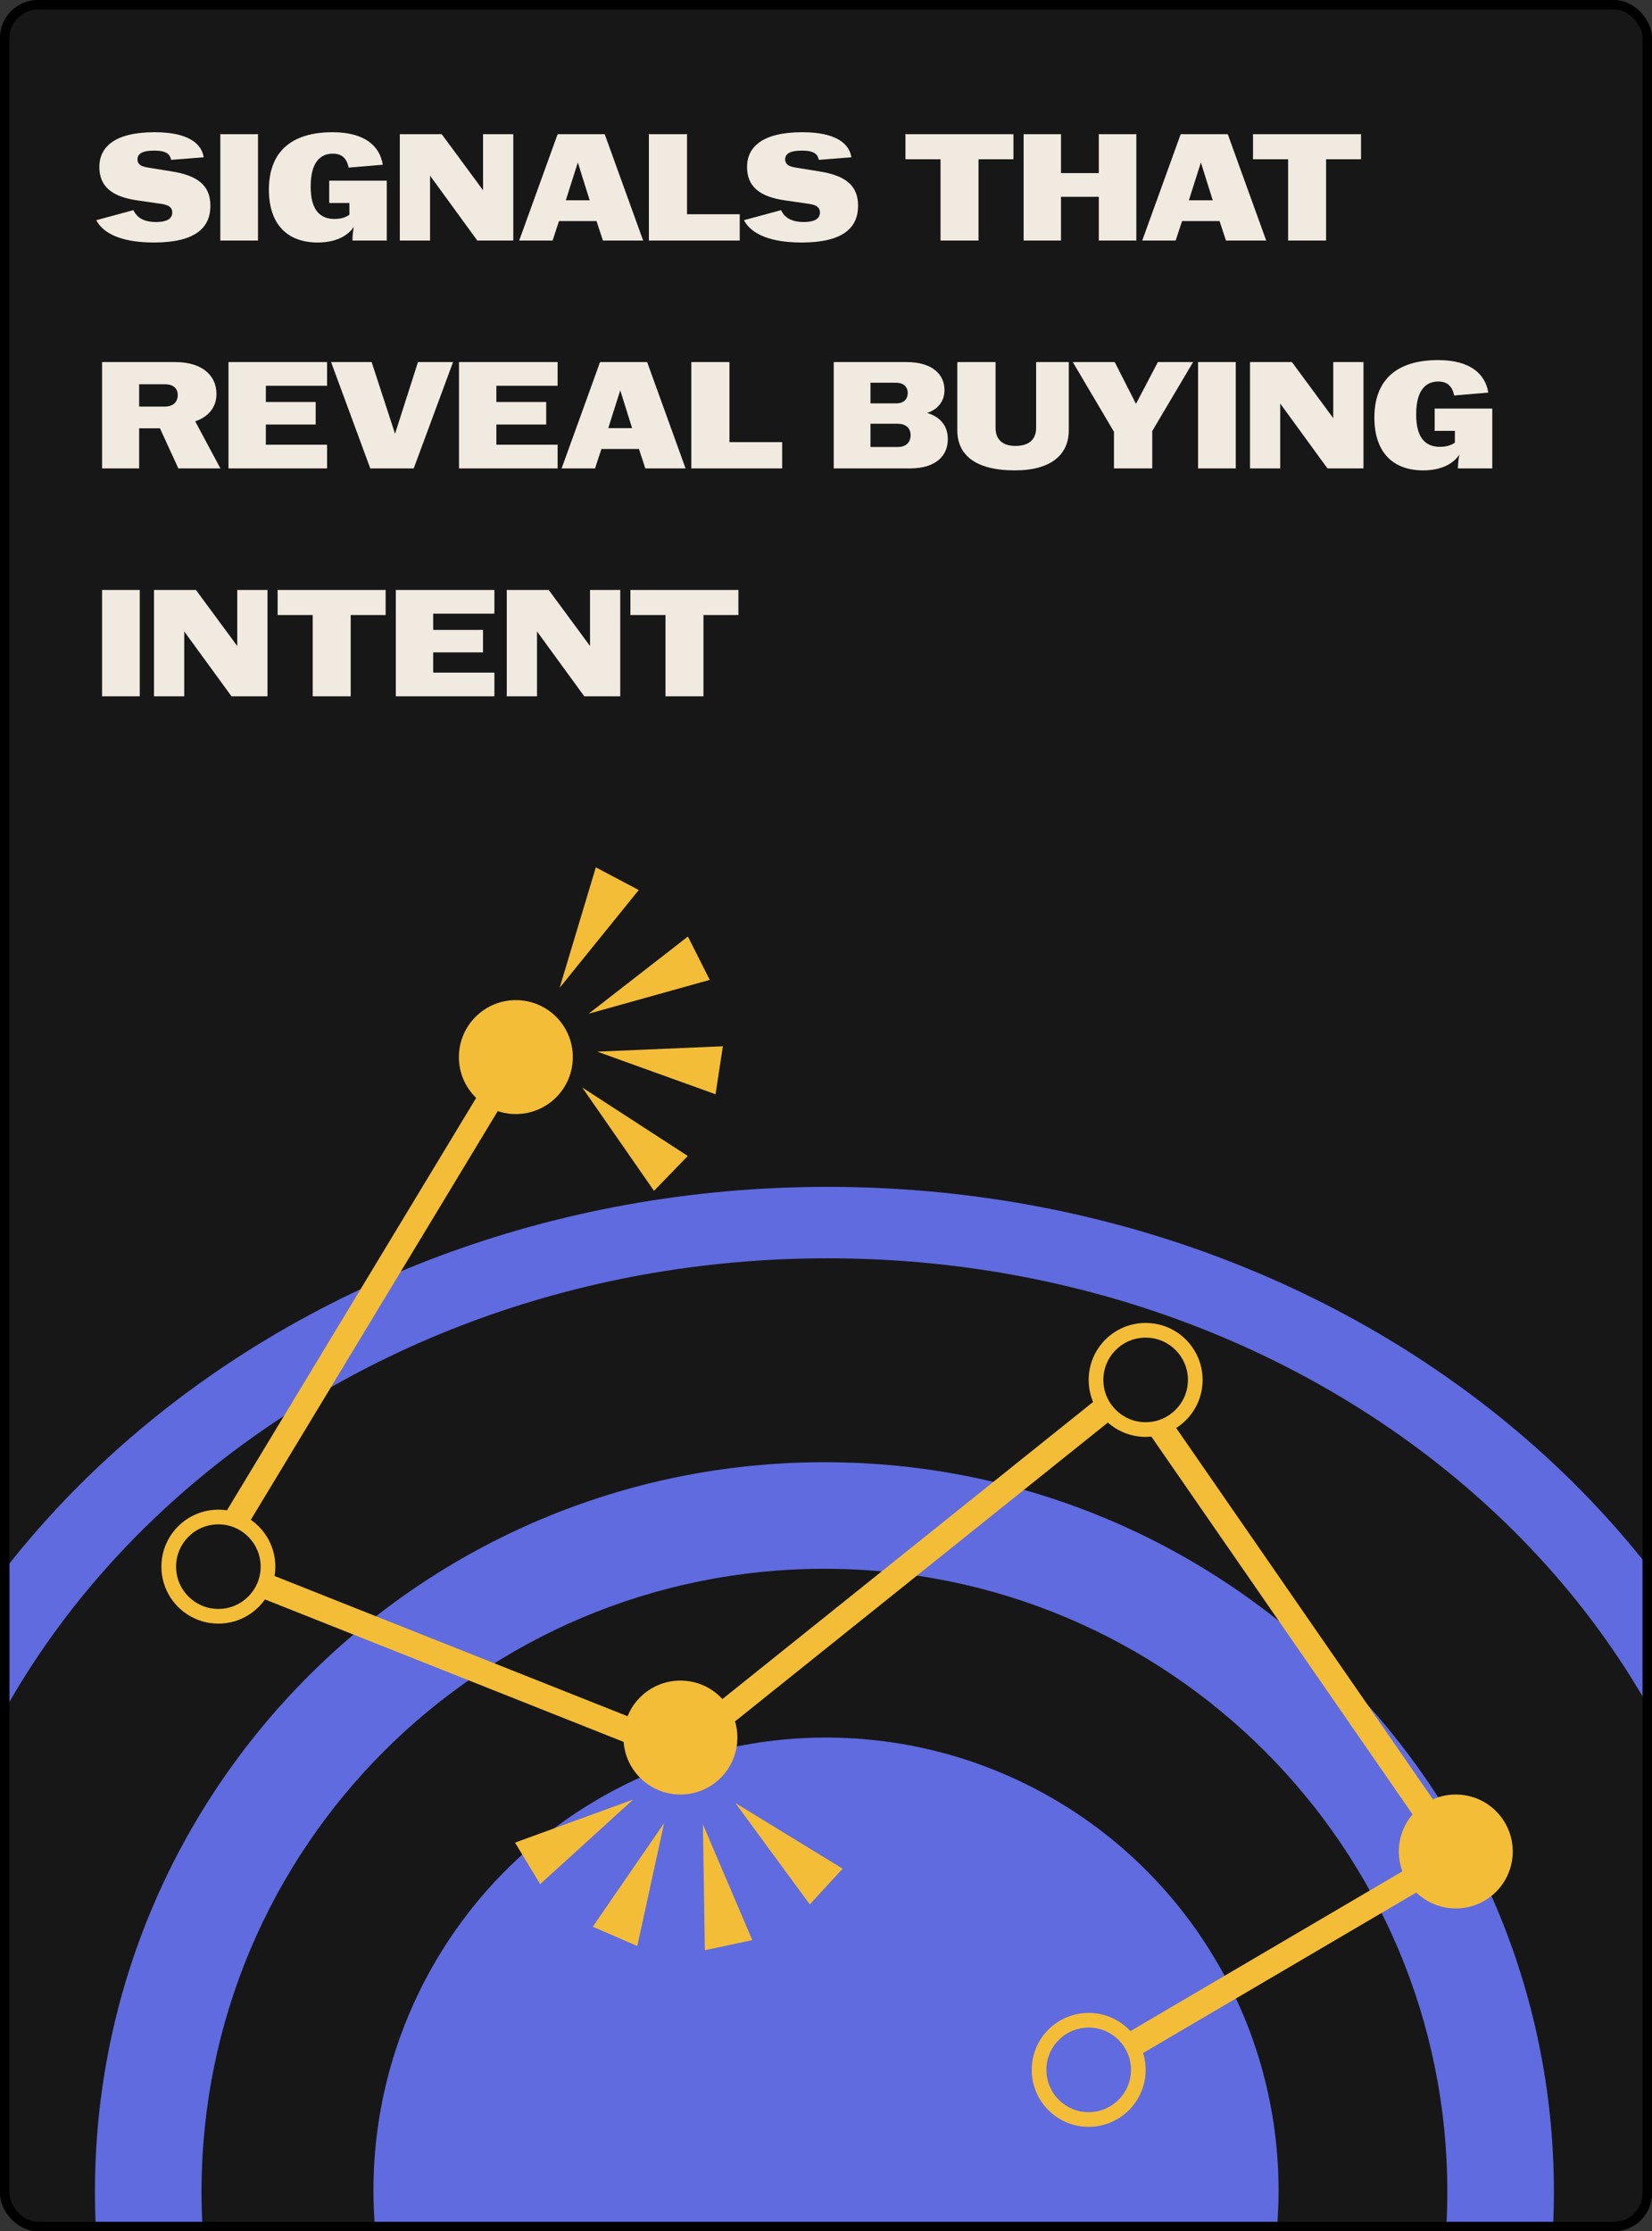 <?xml version="1.0" encoding="UTF-8"?>
<svg xmlns="http://www.w3.org/2000/svg" width="522" height="705" viewBox="0 0 522 705" fill="none">
  <rect x="0" y="0" width="522" height="705" fill="#333333" stroke="none"/>
  <g clip-path="url(#clip0_6394_1109)">
    <rect width="522" height="705" rx="12" fill="#171717"></rect>
    <circle cx="261" cy="692" r="143" fill="#5F6BDE"></circle>
    <path d="M491 692.5C491 819.802 387.802 923 260.5 923C133.198 923 30 819.802 30 692.5C30 565.198 133.198 462 260.5 462C387.802 462 491 565.198 491 692.5ZM63.678 692.5C63.678 801.202 151.798 889.322 260.5 889.322C369.202 889.322 457.322 801.202 457.322 692.5C457.322 583.798 369.202 495.678 260.5 495.678C151.798 495.678 63.678 583.798 63.678 692.5Z" fill="#5F6BDE"></path>
    <path d="M577 654C577 808.087 435.746 933 261.5 933C87.254 933 -54 808.087 -54 654C-54 499.913 87.254 375 261.5 375C435.746 375 577 499.913 577 654ZM-28.471 654C-28.471 795.62 101.353 910.425 261.5 910.425C421.647 910.425 551.471 795.62 551.471 654C551.471 512.38 421.647 397.575 261.5 397.575C101.353 397.575 -28.471 512.38 -28.471 654Z" fill="#5F6BDE"></path>
    <path d="M87 495C87 504.941 78.941 513 69 513C59.059 513 51 504.941 51 495C51 485.059 59.059 477 69 477C78.941 477 87 485.059 87 495ZM55.639 495C55.639 502.379 61.621 508.361 69 508.361C76.379 508.361 82.361 502.379 82.361 495C82.361 487.621 76.379 481.639 69 481.639C61.621 481.639 55.639 487.621 55.639 495Z" fill="#F4BD38"></path>
    <path d="M380 436C380 445.941 371.941 454 362 454C352.059 454 344 445.941 344 436C344 426.059 352.059 418 362 418C371.941 418 380 426.059 380 436ZM348.639 436C348.639 443.379 354.621 449.361 362 449.361C369.379 449.361 375.361 443.379 375.361 436C375.361 428.621 369.379 422.639 362 422.639C354.621 422.639 348.639 428.621 348.639 436Z" fill="#F4BD38"></path>
    <path d="M362 654C362 663.941 353.941 672 344 672C334.059 672 326 663.941 326 654C326 644.059 334.059 636 344 636C353.941 636 362 644.059 362 654ZM330.639 654C330.639 661.379 336.621 667.361 344 667.361C351.379 667.361 357.361 661.379 357.361 654C357.361 646.621 351.379 640.639 344 640.639C336.621 640.639 330.639 646.621 330.639 654Z" fill="#F4BD38"></path>
    <circle cx="215" cy="549" r="18" fill="#F4BD38"></circle>
    <circle cx="163" cy="334" r="18" fill="#F4BD38"></circle>
    <path d="M75 479.5L160.5 338" stroke="#F4BD38" stroke-width="8"></path>
    <circle cx="460" cy="585" r="18" fill="#F4BD38"></circle>
    <path d="M82 500.369L214.5 552.999L348 446M357 646.499L460 585.999L367 451.5" stroke="#F4BD38" stroke-width="8"></path>
    <path d="M48.624 76.624C36.96 76.624 32.112 72.928 30.432 69.568L42.144 66.4C43.2 68.608 45.216 70.144 49.296 70.144C53.184 70.144 54.432 68.848 54.432 67.12C54.432 65.68 53.52 64.816 51.12 64.432L43.488 63.328C35.232 62.176 31.392 58.816 31.392 52.768C31.392 46.48 36.192 41.776 48.864 41.776C59.712 41.776 63.744 45.52 64.368 49.696L54.096 50.512C53.664 48.688 52.56 47.584 48.72 47.584C44.64 47.584 43.44 48.784 43.44 50.368C43.44 51.712 44.256 52.576 46.848 52.96L53.952 54.112C62.496 55.408 66.48 58.576 66.48 65.008C66.48 71.968 61.728 76.624 48.624 76.624ZM69.615 76V42.4H81.519V76H69.615ZM100.374 76.624C91.158 76.624 84.966 71.248 84.966 59.92C84.966 48.064 91.974 41.776 105.078 41.776C115.11 41.776 119.958 46 120.966 52.048L110.166 52.96C109.59 50.032 108.006 48.544 105.174 48.544C101.094 48.544 98.166 51.424 98.166 58.96C98.166 66.4 101.142 69.184 105.702 69.184C108.15 69.184 109.638 68.416 110.406 67.84V64.144H104.022V57.088H122.214V76H111.366C111.366 74.416 111.558 73.12 111.798 71.68C110.646 73.456 107.478 76.624 100.374 76.624ZM126.334 76V42.4H139.582L152.638 60.112V42.4H162.19V76H150.814L135.886 55.504V76H126.334ZM164.053 76L176.198 42.4H191.078L203.222 76H190.502L188.486 69.856H176.63L174.614 76H164.053ZM178.79 63.28H186.326L182.582 51.328L178.79 63.28ZM205.037 76V42.4H217.085V67.696H233.741V76H205.037ZM253.28 76.624C241.616 76.624 236.768 72.928 235.088 69.568L246.8 66.4C247.856 68.608 249.872 70.144 253.952 70.144C257.84 70.144 259.088 68.848 259.088 67.12C259.088 65.68 258.176 64.816 255.776 64.432L248.144 63.328C239.888 62.176 236.048 58.816 236.048 52.768C236.048 46.48 240.848 41.776 253.52 41.776C264.368 41.776 268.4 45.52 269.024 49.696L258.752 50.512C258.32 48.688 257.216 47.584 253.376 47.584C249.296 47.584 248.096 48.784 248.096 50.368C248.096 51.712 248.912 52.576 251.504 52.96L258.608 54.112C267.152 55.408 271.136 58.576 271.136 65.008C271.136 71.968 266.384 76.624 253.28 76.624ZM297.189 76V50.32H286.101V42.4H320.229V50.32H309.189V76H297.189ZM323.444 76V42.4H335.252V54.688H347.204V42.4H359.06V76H347.204V62.176H335.252V76H323.444ZM360.928 76L373.073 42.4H387.953L400.097 76H387.377L385.361 69.856H373.505L371.489 76H360.928ZM375.665 63.28H383.201L379.457 51.328L375.665 63.28ZM407.017 76V50.32H395.929V42.4H430.057V50.32H419.017V76H407.017ZM32.256 148V114.4H55.344C64.128 114.4 68.4 118.816 68.4 124.48C68.4 129.184 65.28 131.92 61.68 133.12L69.648 148H56.352L50.544 135.328H43.968V148H32.256ZM52.032 128.464C54.768 128.464 56.16 126.976 56.16 124.816C56.16 122.752 54.816 121.408 52.032 121.408H43.968V128.464H52.032ZM72.194 148V114.4H103.346V121.888H84.001V127.024H99.746V134.128H84.001V140.512H103.346V148H72.194ZM117 148L104.616 114.4H117.432L124.824 137.056L132.072 114.4H143.16L130.728 148H117ZM145.037 148V114.4H176.189V121.888H156.845V127.024H172.589V134.128H156.845V140.512H176.189V148H145.037ZM177.46 148L189.604 114.4H204.484L216.628 148H203.908L201.892 141.856H190.036L188.02 148H177.46ZM192.196 135.28H199.732L195.988 123.328L192.196 135.28ZM218.444 148V114.4H230.492V139.696H247.148V148H218.444ZM263.444 148V114.4H286.436C294.596 114.4 298.436 118.288 298.436 123.232C298.436 126.976 296.18 129.376 292.964 130.48C296.564 131.536 299.492 134.08 299.492 138.736C299.492 144.064 295.7 148 287.492 148H263.444ZM283.7 141.232C286.244 141.232 287.732 139.792 287.732 137.488C287.732 135.328 286.244 133.888 283.7 133.888H275.06V141.232H283.7ZM283.172 127.456C285.476 127.456 286.82 126.208 286.82 124.144C286.82 122.224 285.476 120.928 283.172 120.928H275.06V127.456H283.172ZM320.676 148.624C307.812 148.624 302.484 143.44 302.484 135.952V114.4H314.58V135.232C314.58 138.736 316.692 140.896 320.868 140.896C325.236 140.896 327.396 138.736 327.396 135.232V114.4H337.716V135.952C337.716 143.44 332.388 148.624 320.676 148.624ZM351.991 148V136.432L338.983 114.4H352.231L358.951 127.6L365.863 114.4H376.999L364.087 136.192V148H351.991ZM378.569 148V114.4H390.473V148H378.569ZM394.975 148V114.4H408.223L421.279 132.112V114.4H430.831V148H419.455L404.527 127.504V148H394.975ZM449.686 148.624C440.47 148.624 434.278 143.248 434.278 131.92C434.278 120.064 441.286 113.776 454.39 113.776C464.422 113.776 469.27 118 470.278 124.048L459.478 124.96C458.902 122.032 457.318 120.544 454.486 120.544C450.406 120.544 447.478 123.424 447.478 130.96C447.478 138.4 450.454 141.184 455.014 141.184C457.462 141.184 458.95 140.416 459.718 139.84V136.144H453.334V129.088H471.526V148H460.678C460.678 146.416 460.87 145.12 461.11 143.68C459.958 145.456 456.79 148.624 449.686 148.624ZM32.256 220V186.4H44.16V220H32.256ZM48.662 220V186.4H61.91L74.966 204.112V186.4H84.518V220H73.142L58.214 199.504V220H48.662ZM98.814 220V194.32H87.726V186.4H121.854V194.32H110.814V220H98.814ZM125.069 220V186.4H156.221V193.888H136.877V199.024H152.621V206.128H136.877V212.512H156.221V220H125.069ZM160.131 220V186.4H173.379L186.435 204.112V186.4H195.987V220H184.611L169.683 199.504V220H160.131ZM210.282 220V194.32H199.194V186.4H233.322V194.32H222.282V220H210.282Z" fill="#F1EAE0"></path>
    <path d="M176.83 312.114L188.269 274.049L201.832 281.216L176.83 312.114Z" fill="#F4BD38"></path>
    <path d="M232.361 569.68L266.262 590.429L255.88 601.722L232.361 569.68Z" fill="#F4BD38"></path>
    <path d="M185.985 320.299L217.367 295.906L224.267 309.607L185.985 320.299Z" fill="#F4BD38"></path>
    <path d="M222.116 576.451L237.72 613.008L222.715 616.194L222.116 576.451Z" fill="#F4BD38"></path>
    <path d="M188.705 332.274L228.415 330.581L226.099 345.745L188.705 332.274Z" fill="#F4BD38"></path>
    <path d="M209.845 576.033L201.377 614.867L187.302 608.768L209.845 576.033Z" fill="#F4BD38"></path>
    <path d="M183.98 343.611L217.324 365.244L206.649 376.26L183.98 343.611Z" fill="#F4BD38"></path>
    <path d="M200.082 568.579L170.676 595.32L162.739 582.193L200.082 568.579Z" fill="#F4BD38"></path>
  </g>
  <rect x="1.5" y="1.5" width="519" height="702" rx="10.5" stroke="black" stroke-width="3"></rect>
  <defs>
    <clipPath id="clip0_6394_1109">
      <rect width="522" height="705" rx="12" fill="white"></rect>
    </clipPath>
  </defs>
</svg>

